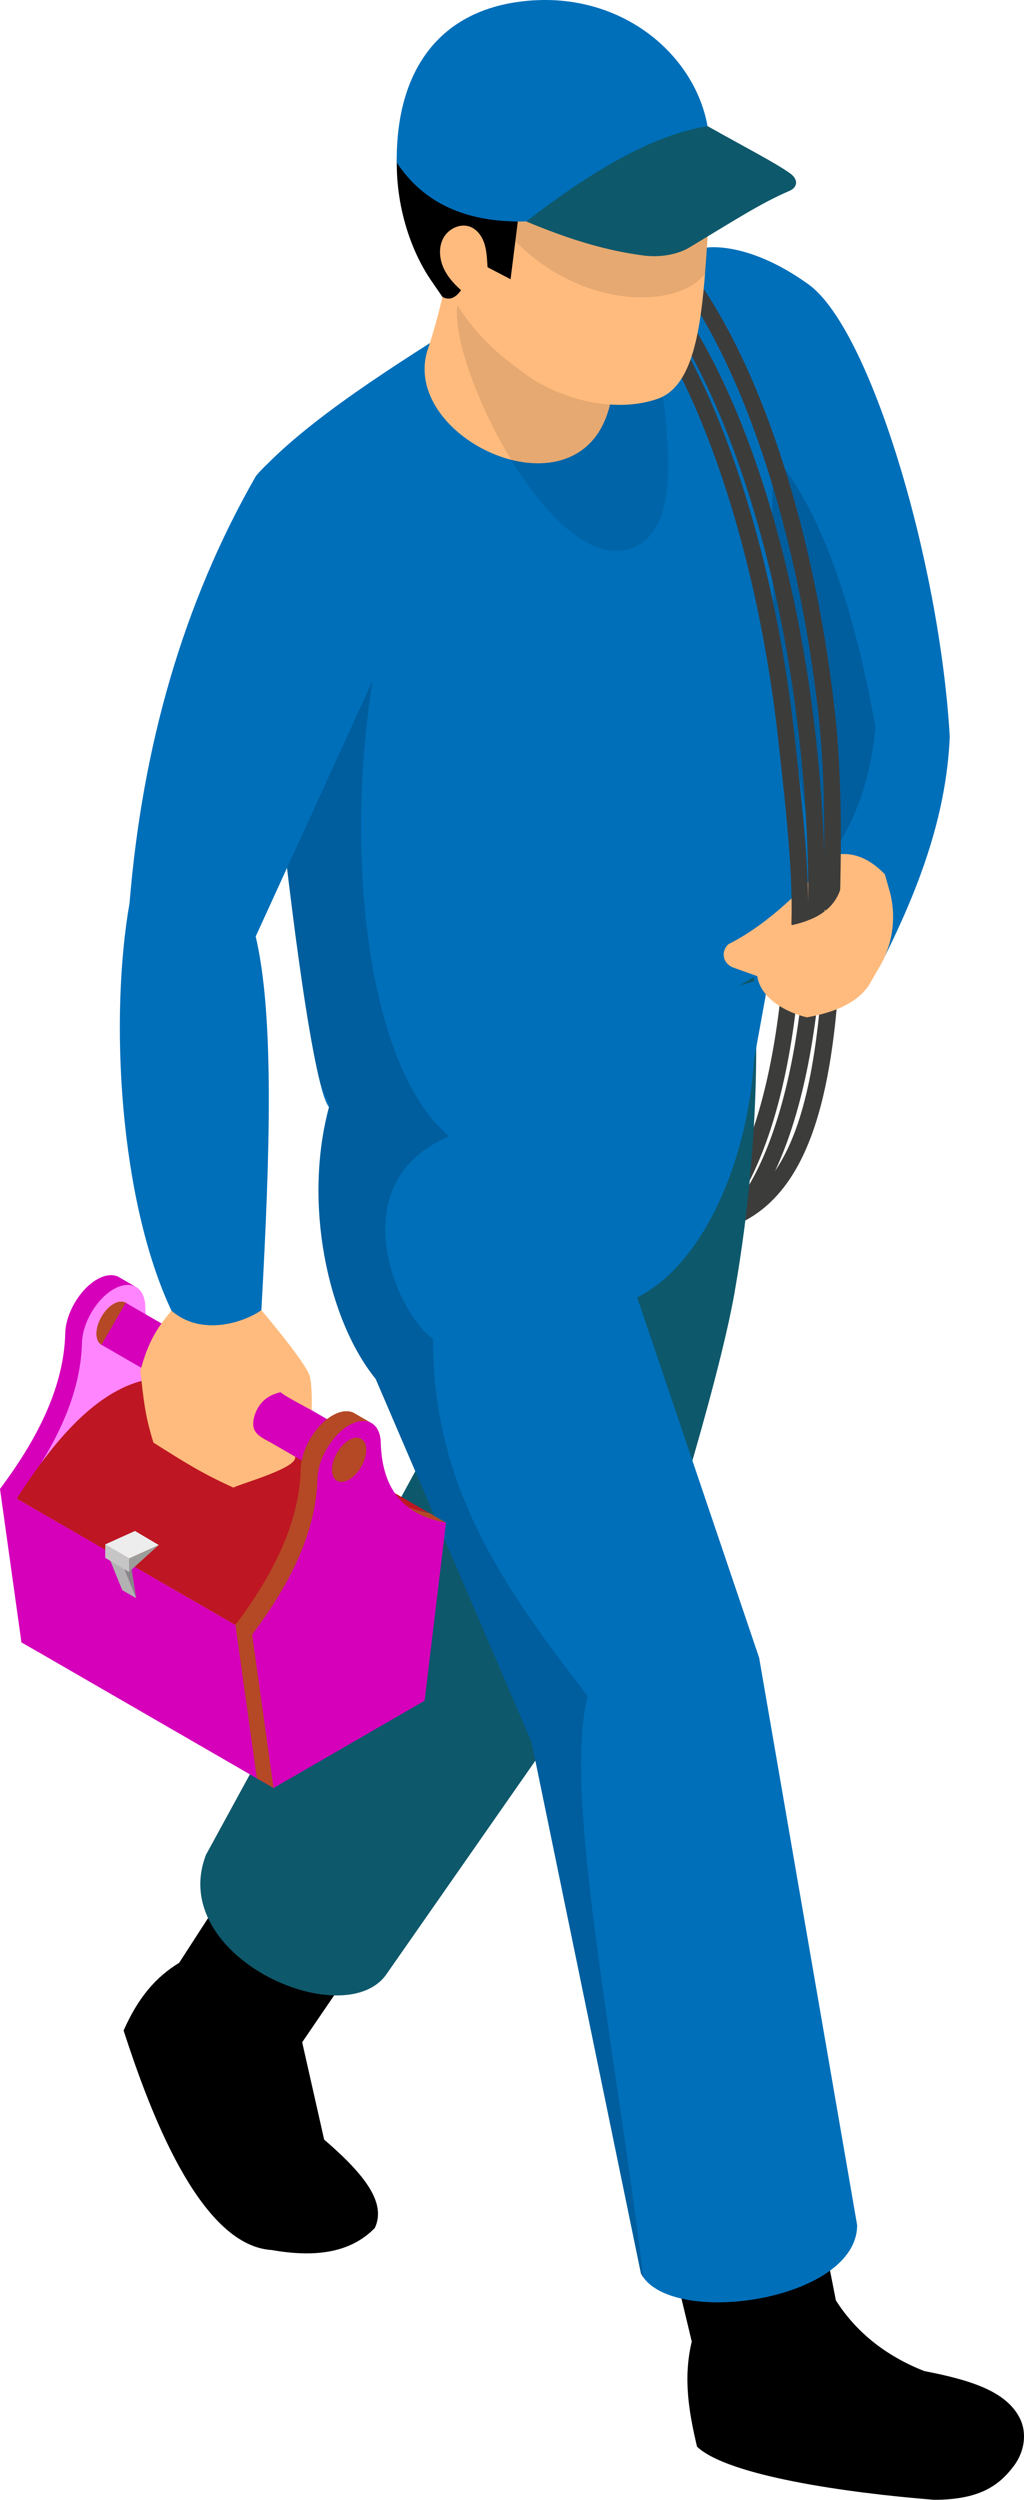 <svg xmlns="http://www.w3.org/2000/svg" id="Ebene_1" data-name="Ebene 1" width="200" height="487.8" viewBox="0 0 200 487.8"><defs><style> .cls-1 { opacity: .1; } .cls-1, .cls-2, .cls-3, .cls-4, .cls-5, .cls-6, .cls-7, .cls-8, .cls-9, .cls-10, .cls-11, .cls-12, .cls-13, .cls-14, .cls-15, .cls-16 { stroke-width: 0px; } .cls-2 { opacity: .15; } .cls-4 { fill: #878787; } .cls-5 { fill: #3c3c3b; } .cls-6 { fill: #0e586b; } .cls-7 { fill: #c6c6c6; } .cls-8 { fill: #d600bb; } .cls-9 { fill: #be1622; } .cls-10 { fill: #b2b2b2; } .cls-11 { fill: #9d9d9c; } .cls-12 { fill: #b54825; } .cls-13 { fill: #ff85ff; } .cls-14 { fill: #ededed; } .cls-15 { fill: #ffbb7d; } .cls-16 { fill: #006fba; } </style></defs><path class="cls-16" d="m137.84,48.34s8.01-1.51,20.06,7.14c12.05,8.65,25.61,54.04,27.6,88.26-.67,15.9-6.39,30.52-13.62,44.76l-23.54-3.42-11.63-92.93,1.14-43.82Z"></path><path class="cls-2" d="m146.04,96.75l6.47-6.33c8.18,10.62,14.25,28.03,18.48,51.38-1.03,11.6-4.8,21.12-11.4,28.49l-13.55-73.54Z"></path><path class="cls-5" d="m127.04,245.67c-14.58,0-30.08-20.53-40.46-53.57l3.09-.97c9.79,31.16,24.45,51.3,37.37,51.3,14.78,0,25.42-25.67,26.47-63.87l3.24.09c-1.12,40.71-12.79,67.02-29.71,67.02Z"></path><path class="cls-5" d="m134.12,241.04c-14.11,0-29.22-20.37-39.65-53.59l3.09-.97c10.03,31.95,24.72,52.11,37.27,51.3,20.79-1.29,25.48-24.4,26.57-63.87l3.24.09c-.95,34.41-3.93,65.42-29.61,67.01-.3.02-.6.03-.9.03Z"></path><path class="cls-5" d="m131.15,245.54c-14.58,0-30.08-20.53-40.46-53.57l3.09-.97c9.79,31.16,24.45,51.3,37.37,51.3,14.78,0,25.42-25.67,26.47-63.87l3.24.09c-1.12,40.71-12.78,67.02-29.71,67.02Z"></path><path class="cls-16" d="m147.71,198.52c-6.86,14.85-37.92,24.59-62.6,24.5-8.85-.05-16.42-2.1-20.78-6.87-.62-.75-1.19-2.37-1.78-4.77-3.4-13.37-7.78-50.41-10.42-79.76-1.67-18.75-2.65-34.37-2.19-38.66,9.83-11.11,28.6-22.53,41.76-30.93,17.84-8.03,19.25-7.53,28.19-10.77,13.05-4.74,35.01-6.08,32.41,14.3-4.6,36.03,3.89,114.57-4.6,132.95Z"></path><path class="cls-3" d="m70.73,381.35l-11.71,17.17,4.29,18.99c8.32,7.15,12.1,12.49,9.9,17.25-5.02,5.14-12.25,5.69-20.17,4.3-14.31-.91-24.13-28.16-28.9-42.83,2.85-6.44,6.28-10.43,10.85-13.21l11.93-18.44,23.8,16.78Z"></path><path class="cls-3" d="m158.76,426.04l4.5,22.85c3.81,6.01,9.55,10.76,17.26,13.79,9.37,1.8,15.92,4.03,18.57,9.02,1.61,3.04.99,6.76-1.09,9.51-2.94,3.91-6.83,6.59-15.6,6.59-17.08-1.36-40.23-4.68-46.26-10.36-1.55-6.58-2.77-13.3-1.03-20.52l-5.81-24.23,29.45-6.64Z"></path><path class="cls-6" d="m143.51,252.02c-3.44,19.58-16.21,58.98-16.21,58.98l-51.94,74.41c-8.49,11.49-42.78-3.66-35.13-23.47l46.87-85.81,17.69-60.98,42.48-24.5s2.32,26.78-3.77,61.38Z"></path><path class="cls-16" d="m73.36,269.05l30.46,70.92,21.36,103.68c.14.26.3.52.48.76,6.95,9.63,41.75,4.28,41.75-10.21l-19.14-110.71-23.82-70.31c13.38-6.79,21.62-27.33,22.82-46.39l2.94-16.14-85.84,24.97c-5.31,19.12-.32,41.99,8.99,53.44Z"></path><path class="cls-2" d="m125.66,444.4c-.18-.23-.34-.48-.48-.75l-21.35-103.66-30.47-70.93c-9.24-11.34-14.23-33.94-9.1-52.98.02-.16.07-.3.11-.46-.64-1.35-1.23-2.76-1.82-4.22-3.4-13.37-7.78-50.41-10.42-79.76l22.47-8.12c-7.98,34.83-4.52,83.57,13.16,98.21-.96.39-1.82.82-2.65,1.3-18.04,10.04-7.07,33.85-.52,38.23-.18,28.97,14.26,49.15,30.22,69.7-4.86,18.57,5,66.01,10.86,113.45Z"></path><path class="cls-15" d="m162.73,166.84c-5.21,5.85-12.12,13.21-20.47,17.41-1.45,1.37-1.17,3.55.74,4.48l4.9,1.75c.62,4.12,5.18,6.95,9.69,8.04,5.09-.91,9.49-2.56,12.04-6.13l2.24-3.88c2.59-4.49,3.25-9.84,1.83-14.83l-.88-3.08c-2.81-2.88-6.02-4.57-10.09-3.74Z"></path><path class="cls-5" d="m159.41,180.64c-.94-.03-1.64-.77-1.62-1.66.28-10.26-.29-22.24-1.66-34.63-5.99-54.21-27.08-98.31-47.02-98.31-.89,0-1.62-.72-1.62-1.62s.72-1.62,1.62-1.62c21.9,0,43.97,44.45,50.24,101.19,1.38,12.53,1.96,24.66,1.68,35.07-.03.88-.74,1.57-1.62,1.57Z"></path><path class="cls-5" d="m156.2,181.76c-.94-.03-1.64-.77-1.62-1.66.28-10.02-1.06-22.05-2.35-33.69l-.21-1.92c-5.99-54.21-27.09-98.31-47.02-98.31-.89,0-1.62-.72-1.62-1.62s.72-1.62,1.62-1.62c21.9,0,43.97,44.45,50.24,101.19l.21,1.93c1.3,11.75,2.65,23.89,2.37,34.13-.03.88-.74,1.57-1.62,1.57Z"></path><path class="cls-5" d="m162.41,178.22c-.94-.03-1.64-.77-1.62-1.66.27-9.84.48-24.36-.89-36.73-5.99-54.21-27.09-98.31-47.02-98.31-.89,0-1.62-.72-1.62-1.62s.72-1.62,1.62-1.62c21.9,0,43.97,44.45,50.24,101.19,1.39,12.57,1.18,27.23.91,37.17-.02.88-.74,1.57-1.62,1.57Z"></path><g><g><path class="cls-15" d="m83.41,68.63c2.93-8.71,4.61-17.63,5.95-26.61l34.66,14.85-5.01,22.6c-5.91,22.24-40.54,6.44-35.6-10.84Z"></path><path class="cls-1" d="m128.16,61.06c-1.48,8.5,8.47,39.84-4.14,45.67-16.35,7.35-38.27-39.16-34.32-48.46l11.41-13.42,27.06,16.21Z"></path><path class="cls-15" d="m106.65,2.52c-16.01.17-25.16,7.96-25.78,25.22.46,18.15,6.03,34.16,20.16,44.04,6.87,5.81,18.61,9.16,27.48,6.02,9.19-3.26,8.87-22.24,10.25-39.7,2.37-17.64-14.09-30.76-32.11-35.58Z"></path><path class="cls-3" d="m137.6,28.51c-3.62,8.82-20.57,18.56-36.07,11.58l-1.81,14.4-6.93-3.61c-1.72,4.35-3.46,8.61-6.37,7.07l-2.38-3.46c-9.53-14.26-10.52-40.72,9.75-50.61,23.84-9.42,46.65,12.04,43.81,24.63Z"></path><path class="cls-15" d="m90.55,57.07c-1.56-1.33-3.02-2.84-3.88-4.69-.86-1.86-1.05-4.12-.08-5.92.97-1.8,3.25-2.93,5.17-2.23,1.33.49,2.28,1.72,2.76,3.05.48,1.33.57,2.77.66,4.18.08,1.28.15,2.57.23,3.85.05.89.07,1.88-.53,2.54-.55.6-1.49.72-2.27.49-.78-.23-1.44-.75-2.06-1.28Z"></path></g><path class="cls-1" d="m99.84,41.36l.46,5.35c13.35,13.88,32.42,13.67,37.54,6.5l1.05-21.12-39.05,9.26Z"></path><g><path class="cls-16" d="m77.49,31.73c5.12,7.71,13.46,12.14,26.86,11.42l34.12-16.54C137,11.78,122.43-1.41,103.47.12c-18.11,1.46-26.17,14.21-25.98,31.61Z"></path><path class="cls-6" d="m102.77,43.21c8.51,3.56,15.6,5.68,22.84,6.64,3.52.47,6.89-.28,8.97-1.52,8.5-5.1,14.05-8.72,19.61-11.08,1.57-.67,1.84-2.2.1-3.44-2.89-2.06-8.84-5.12-16.08-9.19-11.12,1.79-22.98,9.03-35.43,18.59Z"></path></g></g><path class="cls-15" d="m151.77,181.05c5.97-.84,11.13-2.73,12.54-8.09l3.09,5.16s-11.86,9.21-12.28,8.8c-.42-.4-3.36-5.87-3.36-5.87Z"></path><g><g><path class="cls-8" d="m23.2,249.2c.2.11,3.19,1.84,3.19,1.84l-1.28,2.21c.33,9.32,4.79,14.03,12.74,15.44l3.26,1.88-2.37,4.11-1.51-.87-3.56,29.62-26.23,18.91-3.26-1.88-4.18-29.92c7.95-10.59,12.42-20.45,12.74-30.15,0-3.95,2.77-8.74,6.19-10.72,1.61-.93,3.08-1.06,4.18-.53,0,0,.09.04.09.04Z"></path><g><path class="cls-13" d="m22.19,251.57c3.42-1.97,6.19-.37,6.19,3.57.33,9.32,4.79,14.03,12.74,15.44l-4.18,34.74-29.5,17.03-4.18-29.92c7.95-10.59,12.42-20.46,12.74-30.15,0-3.95,2.77-8.74,6.19-10.72Z"></path><path class="cls-12" d="m18.84,260.25c0,2.14,1.5,3,3.35,1.93,1.85-1.07,3.35-3.66,3.35-5.8s-1.5-3-3.35-1.93c-1.85,1.07-3.35,3.66-3.35,5.8Z"></path></g><polygon class="cls-8" points="3.26 292.44 4.18 320.47 53.43 348.91 45.99 317.1 3.26 292.44"></polygon><path class="cls-9" d="m41.12,270.58c-15.28-6.38-27.09,5.05-37.86,21.86l42.72,24.67c12.73-15.43,25.38-25.56,37.86-21.86l-42.72-24.67Z"></path><path class="cls-12" d="m18.84,260.25c0,2.14,1.5,3,3.35,1.93,1.85-1.07,3.35-3.66,3.35-5.8s-1.5-3-3.35-1.93c-1.85,1.07-3.35,3.66-3.35,5.8Z"></path><rect class="cls-8" x="40.45" y="245.04" width="9.47" height="53.1" transform="translate(-212.62 174.93) rotate(-60)"></rect><g><path class="cls-12" d="m69.18,275.75c.2.11,3.19,1.84,3.19,1.84l-1.28,2.21c.33,9.32,4.79,14.03,12.74,15.44l3.26,1.88-2.37,4.11-1.51-.87-3.56,29.62-26.23,18.91-3.26-1.88-4.18-29.92c7.95-10.59,12.42-20.46,12.74-30.15,0-3.95,2.77-8.74,6.19-10.72,1.61-.93,3.08-1.06,4.18-.53,0,0,.09.04.09.04Z"></path><g><path class="cls-8" d="m68.18,278.12c3.42-1.97,6.19-.37,6.19,3.57.33,9.32,4.79,14.03,12.74,15.44l-4.18,34.74-29.5,17.03-4.18-29.92c7.95-10.59,12.42-20.46,12.74-30.15,0-3.95,2.77-8.74,6.19-10.72Z"></path><path class="cls-12" d="m64.83,286.8c0,2.13,1.5,3,3.35,1.93,1.85-1.07,3.35-3.66,3.35-5.8s-1.5-3-3.35-1.93-3.35,3.66-3.35,5.8Z"></path></g></g><polygon class="cls-11" points="26.37 298.75 20.56 304 20.56 301.37 26.37 298.75"></polygon><g><polygon class="cls-4" points="25.55 305.16 26.6 311.87 24.03 305.52 25.55 305.16"></polygon><polygon class="cls-4" points="22.83 303.59 23.89 310.3 21.31 303.95 22.83 303.59"></polygon><polygon class="cls-10" points="23.89 310.3 26.6 311.87 24.03 305.52 21.31 303.95 23.89 310.3"></polygon></g><g><polygon class="cls-11" points="31.01 301.49 25.2 306.74 25.2 304.11 31.01 301.49"></polygon><polygon class="cls-7" points="20.56 304 25.2 306.74 25.2 304.11 20.56 301.37 20.56 304"></polygon><polygon class="cls-14" points="25.2 304.11 31.01 301.49 26.37 298.75 20.56 301.37 25.2 304.11"></polygon></g></g><path class="cls-15" d="m33.5,255.76l16.33-1.54s9.82,11.42,10.67,14.31c.38,1.3.45,4.68.37,6.65,0,0-5.92-3.09-6.04-3.52-2.42.56-4.34,1.88-5.19,4.83-.81,3.16,1.15,3.86,3.35,5.07l4.64,2.68c.67,2.17-10.3,5.17-12.05,6.04-6.19-2.81-9.31-4.8-15.61-8.77-1.74-5.62-1.9-8.38-2.56-13.99,1.52-5.62,3.14-8.27,6.09-11.77Z"></path></g><path class="cls-16" d="m49.94,92.97c-14.17,24.73-22.13,52.61-24.64,83.26-3.94,22.47-1.98,57.94,8.19,79.54,5.63,4.87,13.67,2.56,17.56-.1,1.67-30.04,2.57-57.35-1.11-72.93l22.66-49.56c15.58-34-9.9-56.39-22.66-40.21Z"></path></svg>